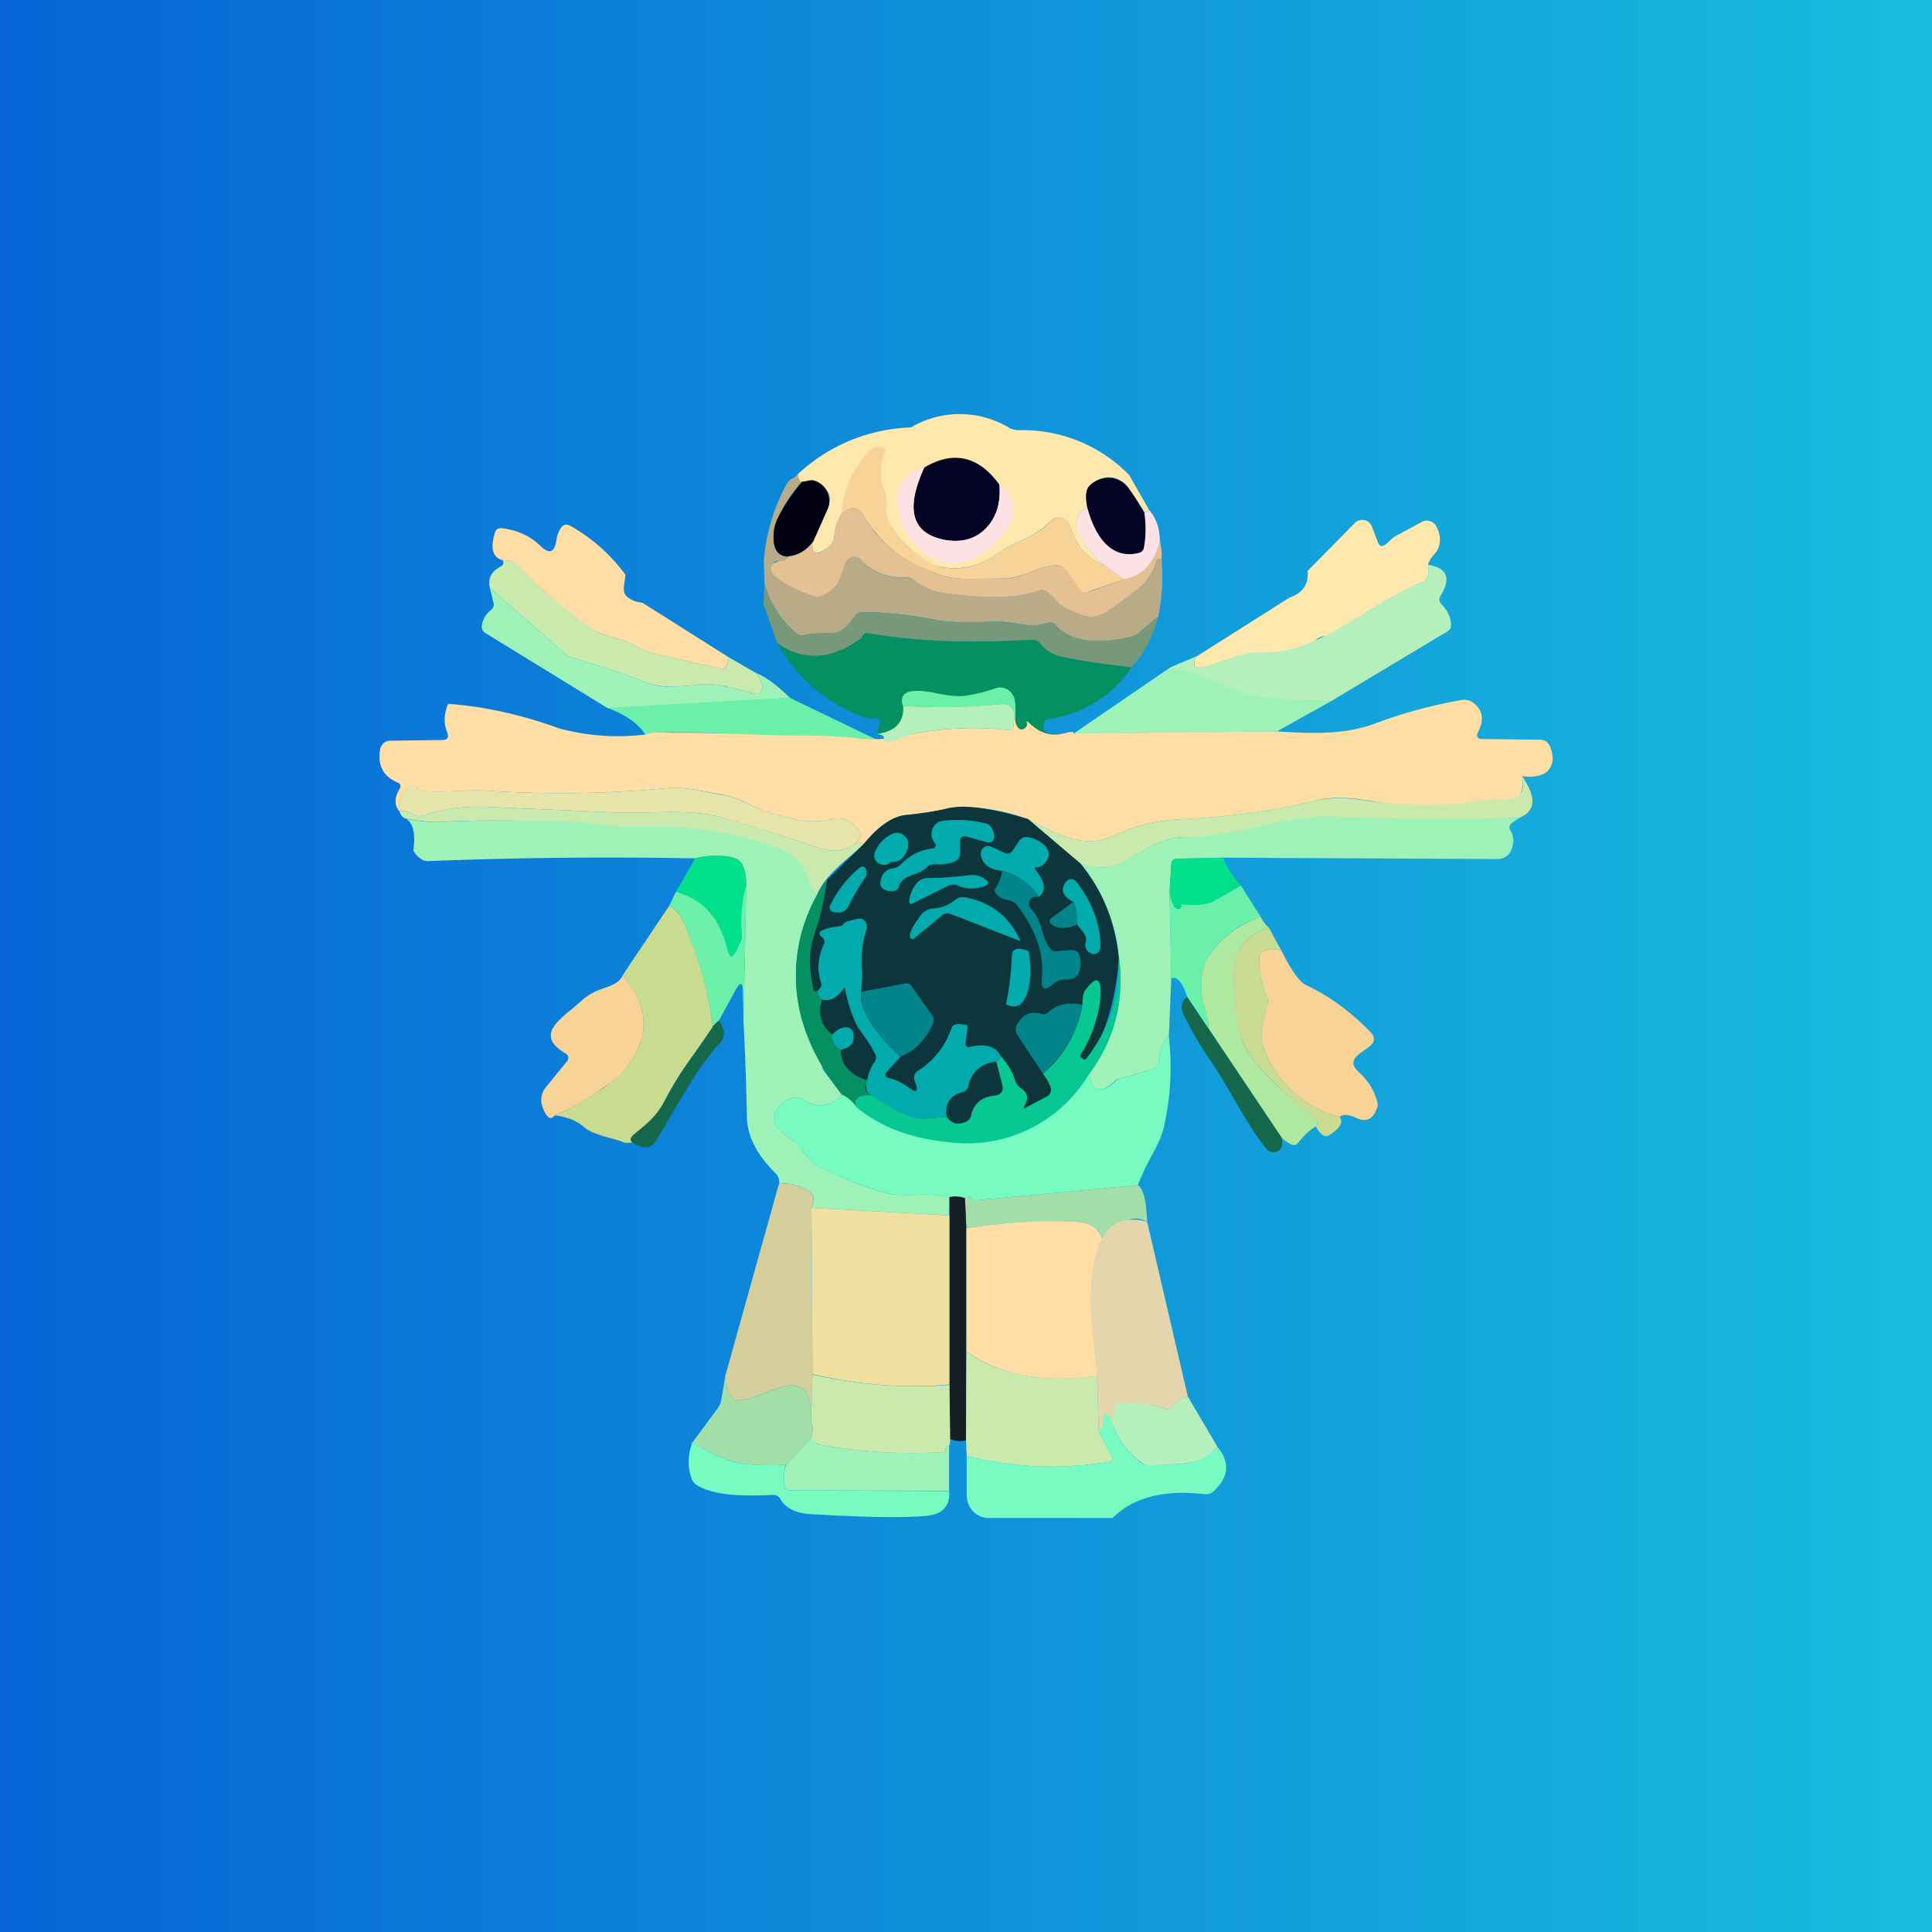 <!-- by TradingView --><svg width="56" height="56" viewBox="0 0 56 56" xmlns="http://www.w3.org/2000/svg"><path fill="url(#abdwbr1qw)" d="M0 0h56v56H0z"/><path d="m32.73 13.77.56.98c.01.06-.03.09-.12.1a14 14 0 0 0-.45-.69c-.47-.66-1.37-.24-1.2.57-.3.09-.38.32-.26.68.1.3.33.61.69.93-.58-.19-.83-.77-.95-1.11a.35.35 0 0 0-.1-.14.31.31 0 0 0-.43 0 2.6 2.6 0 0 1-.83.56c-.26.1-.5.24-.73.4-.53.38-1.1.5-1.7.37-.47-.1-.86-.2-1.2-.5-.4-.35-.24-.77-.42-1.19-.22-.51-.55-1.36-1.21.19-.11.18-.18.39-.2.64-.02.19-.16.34-.42.45-.1.04-.16.01-.2-.09a.36.36 0 0 1 0-.22l.43-.95c.25-.56-.31-.87-.75-.78-.05 0-.1-.07-.12-.22a5.03 5.03 0 0 1 3.28-1.36 2.79 2.79 0 0 1 2.87.02c.08.04.17.06.26.06a4.3 4.3 0 0 1 3.2 1.3Z" fill="#FFE8AD"/><path d="m31.95 16.34.64.44-1.18.42c-.14.05-.3-.06-.33-.22a.9.9 0 0 0-.25-.51.26.26 0 0 0-.22-.09c-.27.03-.53.1-.79.22-.25.1-.5.16-.76.17l-1.03.01c-.34 0-.66-.06-.95-.18a3.7 3.7 0 0 1-2.05-1.66c-.17-.27-.39-.28-.65-.02.07-.74.35-1.36.82-1.86a.32.32 0 0 1 .27-.1h.07c.1.01.14.07.1.17-.12.32-.14.78 0 1.1.06.15.08.3.05.46-.11.63 1.11 1.64 1.51 1.73.61.14 1.18.01 1.71-.37.23-.16.47-.3.73-.4.3-.12.58-.3.83-.55.17-.17.45-.1.53.13.12.34.37.92.95 1.11Z" fill="#F8D397"/><path d="M23.12 13.75c.02.15.07.22.12.22a3.56 3.56 0 0 0-.8 1.37c-.07.51.06.78.4.8-.03.09-.12.13-.26.12-.16 0-.18.06-.08.2.02.02.03.05.02.09-.03.09 0 .14.1.17l1.4.34c.13.03.22-.02.27-.14l.2-.6c.08-.2.33-.24.47-.1.32.36.75.53 1.27.52.1 0 .2.03.28.09.24.2.51.31.8.35.73.1 2.1.24 2.86-.08a.63.63 0 0 1 .53 0c.2.1.36.23.48.4l.1.1.12.02a2.5 2.5 0 0 0 1.54-.52c.3-.21.48-.49.57-.82.02-.07.07-.1.16-.08.05.6.01 1.15-.1 1.67l-.53.45a.55.55 0 0 1-.23.13c-.69.18-1.72.26-2.22-.34-.05-.06-.12-.08-.2-.06-.23.08-.47.1-.74.05-.4-.06-.68-.1-.81-.09a8.4 8.4 0 0 1-1.6-.02c-.72-.15-1.47-.24-2.22-.25-.1 0-.18.03-.24.12l-.32.43a.21.21 0 0 1-.08.07.2.2 0 0 1-.1.01 3.22 3.22 0 0 0-.98.04.26.26 0 0 1-.23-.06 2.85 2.85 0 0 1-.91-1.43l-.02-.67a5.5 5.5 0 0 1 .64-2.18c.04-.09.1-.15.18-.2.06-.02.1-.06.16-.12Z" fill="#B9AA88"/><path d="M33.17 14.85c.05.34.05.67 0 1-.02.1-.08.16-.17.18-.82.2-1.27-.52-1.48-1.3-.07-.33-.05-.54.06-.65a.76.76 0 0 1 .59-.23.73.73 0 0 1 .55.31c.13.18.28.41.45.7Z" fill="#050325"/><path d="M23.24 13.97c.19-.04.3-.06.32-.05a.6.6 0 0 1 .41.32.61.61 0 0 1 .02.51l-.42.95c-.19.25-.43.4-.73.43-.34-.01-.47-.28-.4-.8.05-.29.31-.75.8-1.36Z" fill="#020113"/><path d="M32.6 16.78c.52-.1.86-.46 1.02-1.1.04.16.06.33.05.52-.09-.02-.14.01-.16.08-.09.33-.27.6-.57.82-1.23.93-1.2.91-2.1.5-.18-.09-.49-.58-.67-.5-.77.32-2.13.19-2.86.08a1.64 1.64 0 0 1-.8-.35.42.42 0 0 0-.28-.1 1.6 1.6 0 0 1-1.27-.5.28.28 0 0 0-.12-.08.28.28 0 0 0-.34.18l-.21.59c-.05.12-.5.41-.63.38-.22-.05-1.94-.73-1.08-1.04.14 0 .23-.03.26-.13.3-.03.54-.18.73-.43a.36.36 0 0 0-.01.22c.04.1.1.13.2.1.26-.12.4-.27.42-.46.02-.25.09-.46.2-.64.26-.26.48-.25.65.02l.3.46a4 4 0 0 0 1.75 1.2c.29.12.6.18.95.18l1.03-.01c.26 0 .51-.06.76-.17.26-.12.52-.19.79-.22.09 0 .16.02.22.09.8.85.15.88 1.76.31Z" fill="#E4C093"/><path d="M31.52 14.73c.21.78.66 1.5 1.48 1.3.1-.02.15-.08.16-.17.06-.34.06-.67.01-1 .1-.02.13-.05.12-.1.22.24.33.55.33.93-.16.63-.5 1-1.03 1.1l-.64-.45c-.36-.32-.6-.63-.7-.93-.11-.36-.03-.59.27-.68Z" fill="#FCE2E5"/><path d="m40.41 15.56.82-.44a.29.29 0 0 1 .2-.02.3.3 0 0 1 .18.12c.12.2.16.4.1.61a.59.59 0 0 1-.14.24c-.09.1-.15.2-.18.3.03.14.02.26-.02.36a.26.26 0 0 1-.16.15c-.66.25-1.15.72-1.67 1.3-.1.11-.95.27-1.1.26-.09-.01-.17.02-.25.07-.55.46-1.17.67-1.85.64-.54-.02-1.05.13-1.59.2-.1.01-.15-.04-.13-.15 0-.06.03-.12.09-.19l2.67-1.69c.38-.13.56-.39.52-.77l1.38-1.4a.3.3 0 0 1 .48.1l.18.47c.05.12.12.14.22.06l.25-.22Z" fill="#FFE8AD"/><path d="m18.13 16.66-.05.38c0 .1.02.18.09.25.11.1.26.16.45.18l2.5 1.58c-.02.25-.1.36-.23.33l-1.9-.43c-.2-.05-.4-.13-.59-.24-.47-.26-.93-.23-1.4-.58a14.85 14.85 0 0 1-2-1.74.42.42 0 0 0-.26-.14l-.2-.02c-.26-.09-.33-.34-.2-.77.03-.12.1-.16.21-.15.46.06.82.23 1.1.5.27.27.43.21.48-.17a.78.78 0 0 1 .12-.32c.07-.12.16-.14.28-.08.62.35 1.16.82 1.6 1.42Z" fill="#FEDEA5"/><path d="m14.55 16.23.19.02c.1.01.2.06.27.14.57.6 1.24 1.18 2 1.74.46.35.92.32 1.4.58.19.11.38.19.59.24l1.9.43c.13.03.2-.08.22-.33l.8.46c.15.2.2.36.16.48-.02.1-.08.14-.18.12-.58-.13-1.1-.35-1.7-.26-.27.03-.53.05-.78.05s-.5-.04-.74-.14c-.69-.27-1.4-.5-2.12-.7a.3.3 0 0 1-.12-.06l-2.24-1.96c-.07-.27.04-.48.33-.63a.11.11 0 0 0 .06-.11.1.1 0 0 0-.04-.07Z" fill="#C9E9AD"/><path d="M41.39 16.37c.55.09.68.38.37.89-.06.1-.05.18.03.26.16.17.25.35.27.56 0 .04 0 .09-.02.13a.23.23 0 0 1-.1.1l-3.35 2.01-5.13-.06c-.09 0-.13-.05-.13-.15 0-.09.03-.16.09-.23a.83.83 0 0 1 .28-.15c.16-.06.24-.2.23-.39l.78-.33a.38.38 0 0 0-.1.19c-.01.11.03.16.14.14.54-.06 1.21-.46 1.75-.43 1.78.07 3.12-1.43 4.71-2.03a.26.26 0 0 0 .16-.15c.04-.1.05-.22.02-.36Z" fill="#B5EFBB"/><path d="M22.16 16.92c.16.58.47 1.05.91 1.43.07.05.15.08.23.06.88-.17.95.16 1.48-.55a.26.26 0 0 1 .24-.12c.75.01 1.5.1 2.23.25.25.05.78.06 1.59.02.13 0 .4.03.81.1.27.04.51.02.75-.06.07-.02.14 0 .2.06.5.6 1.52.52 2.2.34a.55.55 0 0 0 .24-.13l.53-.45c-.16.6-.42 1.1-.78 1.47a16.66 16.66 0 0 1-2.12-.33 1 1 0 0 1-.52-.36.29.29 0 0 0-.25-.1c-1.77.1-3.34.04-4.72-.19-.1-.02-.16.02-.2.11-.17.45-.5.62-1 .53a.21.21 0 0 0-.2.08.59.59 0 0 1-.58.23.3.3 0 0 1-.23-.16c-.12-.2-.27-.38-.45-.53l-.39-1.1.03-.6Z" fill="#779879"/><path d="M14.2 17.04 16.44 19c.03.03.08.05.12.06.73.2 1.43.43 2.12.7.24.1.49.15.74.14.25 0 .51-.02.77-.05.61-.09 1.13.13 1.71.26.1.02.16-.02.18-.12.04-.12-.01-.28-.16-.48.28.11.6.35.98.72l-5.28.3-3.55-2.18c-.09-.06-.12-.13-.1-.24a.68.68 0 0 1 .25-.42c.08-.06.11-.15.08-.24l-.1-.41Z" fill="#9EF2B8"/><path d="M32.8 19.34a3.4 3.4 0 0 1-2.4 1.5c-.1.02-.14.08-.15.17-.02.11.02.18.1.23.12.04.27.05.47.02-1.5.36-3.59-.21-5.44.02.08-.1.12-.23.12-.36 0-.1-.04-.12-.12-.1-.1.03-.2.01-.34-.04a4.58 4.58 0 0 1-2.52-2.16c.6.5 1.55.58 2.47-.15.03-.09.1-.13.2-.11 1.37.23 2.94.3 4.7.18.1 0 .2.03.26.11a1 1 0 0 0 .52.36c.36.1 1.07.21 2.12.33Z" fill="#068F61"/><path d="M33.93 19.34c2.02.44 1.26.94 4.66.98l-1.58.88-5.9.07 2.82-1.93Z" fill="#9EF2B8"/><path d="m29.43 20.71-.03.03c0-.12-.04-.21-.13-.28-.06-.04-.15-.06-.26-.05-.96.1-1.91.11-2.84.05-.13-.41.2-.53 1-.36.35.07.64.1.85.06.27-.04.55-.11.84-.21a.4.4 0 0 1 .45.13c.04.05.07.1.09.16.03.11.04.27.03.47ZM22.9 20.23l2.7 1.3c-1.67-.03-4.3-.33-6.01-.3a2.04 2.04 0 0 0-.88.07c-.2-.32-.56-.58-1.1-.78l5.29-.3Z" fill="#6BF0A9"/><path d="M44.12 22.5c.1.48-.22.95-.7.92-1.32-.08-2.44.02-3.79-.22-.6-.1-1.1-.1-1.53.01-1.17.29-2.47.47-3.9.54-2.39.12-1.87 1.36-4.4 0a5.2 5.2 0 0 0-2.28-.33c-.4.1-.82.16-1.23.2-.4.03-.82.31-1.25.84-.13-.05-.2-.06-.23-.03l.1-.12c.05-.07.05-.15 0-.22-.23-.31-.5-.43-.84-.34-.28.06-.55.08-.83.03a5.77 5.77 0 0 1-1.7-.55c-.2-.1-.4-.16-.61-.2-.57-.08-1.03-.24-1.64-.18-1.75.16-3.47.18-5.16.07-.69-.05-1.35.09-2.02-.01l-.01-.01a.02.02 0 0 1 0-.02c.01-.04 0-.08-.03-.1-.06-.06-.12-.06-.19 0-.24.2-.35.44-.32.72-.13-.17-.13-.38.02-.63.05-.09.03-.15-.06-.19-.42-.18-.58-.5-.5-.97a.31.31 0 0 1 .1-.17.28.28 0 0 1 .18-.07l1.52-.02c.15 0 .2-.08.14-.23-.1-.24-.1-.52.03-.82 1.07.08 2.14.32 3.21.71a6.49 6.49 0 0 0 2.51.18c.2-.07.5-.09.88-.05 1.26-.02 2.5.09 3.76.08.51 0 1.02.03 1.52.08.46.06.97.02 1.54-.12a9.4 9.4 0 0 1 2.82-.12c.1 0 .14-.04.15-.13l.02-.3.03-.02c-.02.18.01.31.1.4a.12.12 0 0 0 .14.02c.07-.04.1-.09.1-.14-.03-.09 0-.1.06-.04.3.3.63.4 1 .31.23-.06.32-.06.28 0l5.9-.06c.98.06 1.94.11 2.85-.23.77-.29 1.6-.52 2.5-.68.1-.02.2 0 .3.05.32.22.38.51.17.9a.13.13 0 0 0 .04.17l.06.01 1.7.02c.14 0 .24.07.3.2.11.28.1.51-.06.7-.14.14-.38.2-.75.16Z" fill="#FEDEA5"/><path d="m29.4 20.74-.02.29c0 .1-.05.14-.15.13a9.4 9.4 0 0 0-2.82.12c-1.37.54-.4 0-1.03 0 .57-.07.83-.34.8-.82.92.06 1.87.04 2.83-.05.11-.01.2 0 .26.05.09.07.14.16.13.28Z" fill="#B5EFBB"/><path d="M44.12 22.5c.42.61.4 1-.07 1.2-1.83.05-3.55.63-5.34.56-1.42-.06-2.85 0-4.32 0-.32 0-.63.07-.92.22-.28.14-.56.3-.83.47-.38.22-.81.26-1.31.1l-1.53-1.3c2.53 1.36 2.01.12 4.4 0 1.43-.07 2.73-.25 3.9-.54.43-.1.94-.1 1.53 0 .85.14 1.68.1 2.54.1.08 0 .3-.04.67-.1.2-.05.44-.05.7-.04.5.03.68-.19.58-.67Z" fill="#C9E9AD"/><path d="M24.81 24.43c-.29.25-.68.29-1.15.12-.94-.32-1.87-.6-2.77-.86-.91-.26-2.05-.1-3.04-.14l-3.72-.16a5.12 5.12 0 0 0-1.87.25.29.29 0 0 1-.25-.02.87.87 0 0 0-.45-.12c-.03-.28.08-.53.32-.73.07-.05.13-.05.2 0 .02.03.03.07.02.11a.03.03 0 0 0 0 .02h.01c.67.11 1.33-.03 2.02.02 1.69.11 3.41.09 5.16-.07.6-.06 1.07.1 1.64.19.22.03.42.1.6.19.53.26 1.1.45 1.71.55.28.05.55.03.83-.03.33-.09.61.03.84.34.05.07.05.15 0 .22l-.1.12Z" fill="#E7E4AA"/><path d="M24.81 24.43c.02-.03.1-.02.23.03-.44.43-1.14.89-1.37 1.5-.49-.73-.13-.72-1.95-1.23a29.1 29.1 0 0 0-9.05-.9c-.14 0-.44-.02-.9-.1-.09-.02-.16-.1-.2-.23.15 0 .3.03.44.12.08.04.16.05.25.02.59-.2 1.2-.28 1.87-.25l3.72.16c1 .04 2.13-.12 3.04.14.9.25 1.83.54 2.77.86.47.17.86.13 1.15-.12Z" fill="#C9E9AD"/><path d="m29.8 23.74 1.53 1.3c.62.75.98 1.64 1.1 2.69-.35 6.18-7.4 7.7-8.86.93-.07-.3-.1-.61-.1-.92.03-.75.41-1.48.5-2.23l1.07-1.05c.43-.53.85-.81 1.25-.84.41-.04.82-.1 1.23-.2.46-.1 1.21 0 2.28.32Z" fill="#0C363C"/><path d="m44.05 23.7-.22.15c-.09.07-.1.15-.04.24.1.17.1.37 0 .58a.43.43 0 0 1-.16.17.4.4 0 0 1-.21.06l-7.97-.04-1.33.03c-.11 0-.17.06-.17.17l-.05.81.05 2.48-.07 1.69c-.17.16-.27.4-.3.73 0 .12-.06.19-.17.22l-.99.29a.26.26 0 0 0-.1.05c-.4.39-.65.32-.76-.19.75-1 1.04-2.14.87-3.41a4.96 4.96 0 0 0-1.1-2.69c.5.17.93.13 1.3-.1.28-.16.56-.32.84-.46.3-.15.6-.22.92-.22 1.47 0 2.82-.64 4.24-.59 1.8.07 3.6.08 5.42.03ZM11.78 23.74c.45.07.75.1.9.09a38.2 38.2 0 0 1 3.39-.03c.46 0 .9.03 1.31.09.46.06.91.09 1.36.07 1.03-.03 2.05.1 3.07.38 1.82.5 1.37.89 1.86 1.62a4.76 4.76 0 0 0-.27 4.05c.11.32.38.44.4.8.02.1.05.19.11.27l.5.65c-.34.36-.7.41-1.1.16a.48.48 0 0 0-.54.02c-.48.36-.44.72.12 1.08.1.07.19.14.26.22.22.24.28.45.6.61.6.3 1.21.55 1.85.74.62.18 1.24-.04 1.92.15v.52l-4-.22c.13-.26.07-.45-.18-.55-.37-.16-.62-.2-.77-.12.03-.04.02-.1 0-.19a.37.37 0 0 0-.1-.15c-.54-.54-.81-1.08-.82-1.62-.02-.93-.05-1.86-.1-2.78l.08-3.95c0-.23-.03-.42-.1-.56-.06-.15-.2-.23-.41-.26a2.56 2.56 0 0 0-.97.05c-2.6-.05-5.2-.02-7.75.08-.15 0-.29-.1-.42-.3.07-.48 0-.79-.2-.92Z" fill="#9EF2B8"/><path d="M30.12 26c-.28-.39-.64-.65-1.07-.76-.36-.03-.56-.18-.62-.45-.03-.18.15-.33.3-.25l.39.18c.09.04.16.02.23-.06l.2-.3c.06-.07.13-.1.21-.1.18.02.35.1.49.22.19.17.2.35.03.54a.32.32 0 0 1-.25.12H30v.01a.03.03 0 0 0 0 .04c.3.37.34.64.1.81Z" fill="#01AAAC"/><path d="M21.63 25.65c-.13.45-.17.92-.13 1.41 0 .1-.01.2-.06.3-.09.19-.32.65-.33.6-.18-1.18-.7-1.89-1.52-2.1l.56-.98c.31-.08.64-.1.97-.05.21.03.35.11.41.26.07.14.1.33.1.56ZM35.45 24.86c.12.29.29.56.52.8l-.7.41c-.48.3-1.17.27-1.2.23a1.1 1.1 0 0 1-.17-.43l.05-.81c0-.11.06-.17.17-.17l1.33-.03Z" fill="#03E08B"/><path d="M29.05 25.24c.43.11.79.37 1.07.76-.2-.03-.3.05-.29.23 0 .04.02.08.05.11.37.4.26.7.54 1.13.05.08.13.11.22.1l.37-.03c.17-.02.26.05.3.22.01.1.02.2 0 .3-.04.23-.17.34-.4.33a.52.52 0 0 0-.38.13c-.26.22-.37.16-.33-.19.08-.78-.27-1.5-.72-2.09a.4.4 0 0 0-.26-.15.68.68 0 0 1-.31-.14c-.08-.07-.1-.14-.04-.23.1-.16.16-.32.18-.48Z" fill="#01848A"/><path d="M23.96 25.5c-.05.47-.14.92-.28 1.35-.13.39-.2.68-.2.89-.01.3.02.62.09.92.01.07.06.09.13.06.02.15.06.23.13.25-.13.43-.04.77.3 1.02-.02.22.06.36.24.44 0 .4.24.7.72.87.07 0 .1.04.1.1-.01.03-.03.05-.06.05l-.03.01a.08.08 0 0 0-.02.06c.02.14.08.21.2.23-.27-.03-.43.03-.49.19 0 .02 0 .08.04.16a1 1 0 0 0-.43-.37c-.4-.52-.78-1.1-1-1.71a4.76 4.76 0 0 1 .56-4.51Z" fill="#068F61"/><path d="m21.63 25.65-.08 3.95-.02-.85c0-.29-.07-.3-.21-.05l-.48.88a.73.73 0 0 0-.18.18c-.11-.96-.4-1.96-.83-2.99-.1-.26-.25-.43-.43-.52l.19-.4c1.9.52 1.27 2.77 1.85 1.5.05-.09.07-.18.06-.29-.04-.49 0-.96.13-1.41ZM35.97 25.67l.57.9a2.9 2.9 0 0 0-1.54 1.2.88.88 0 0 0-.14.38c-.02.14-.04.28-.04.42-.03.43.2.79.21 1.25l-.62-.93c-.13-.4-.28-.59-.46-.54l-.05-2.48c.04.2.1.35.16.43.03.03.06.04.1.04.08 0 .1-.04.08-.12v-.01c.35.04.7.06 1.03-.14l.7-.4Z" fill="#6BF0A9"/><path d="m29.58 27.28-2.03-.79a.23.23 0 0 0-.24.04l-.84.69c-.18 0-.12-.23.2-.67.05-.07.11-.12.18-.16a.49.49 0 0 1 .22-.06c.22-.01.43-.1.62-.25a.33.33 0 0 1 .28-.07c.76.14 1.3.56 1.61 1.27Z" fill="#01AAAC"/><path d="M19.4 26.25c.18.09.32.26.43.52.44 1.03.72 2.03.83 3l-.74 1.06c-.24.34-.46.7-.66 1.1a4.2 4.2 0 0 1-.9 1.15.16.16 0 0 1-.15.04l-.08.01c-.35-.15-.93-.22-1.2-.46-.2-.18-.5-.3-.85-.34.37-.15.85-.42 1.44-.82.56-.4.92-.87 1.08-1.41.16-.6-.02-1.2-.56-1.82l1.36-2.03Z" fill="#C9DA91"/><path d="m25 28.16-.04.59c-.03.23.04.48.19.74.19.34.5.72.95 1.14l-.37.41c-.1.1-.08.18.06.21.19.05.38.15.56.28.22.16.28.11.18-.15a.48.48 0 0 1-.03-.11.24.24 0 0 1 .12-.24c.45-.29.76-.69.95-1.2.03-.1.1-.14.19-.15.1 0 .2.01.29.05l-.06.49c-.01.1.03.15.14.12.45-.1.74-.01.88.28-.01.06-.05.11-.13.15-.44.05-.71.29-.81.7a.22.22 0 0 1-.16.18c-.38.1-.53.35-.47.72l-.59.05c-.55.03-1.14-.36-1.57-.67-.36-.05-.05-.83.05-.94a.23.23 0 0 0 .03-.27c-.17-.38-.47-.64-.62-1.03a4.25 4.25 0 0 1-.25-.88.03.03 0 0 0-.03.01c-.2.29-.41.4-.63.33-.07-.02-.11-.1-.13-.25l.07-.08c.04-.05.05-.1.03-.15-.12-.35-.1-.71.07-1.1.05-.09.03-.17-.05-.23-.1-.08-.09-.15.03-.2.12-.05.26-.09.41-.1.34-.04-.05-.1.62-.23a.2.2 0 0 1 .1 0c.11.05.17.18.14.3a3 3 0 0 0-.13 1.23Z" fill="#01AAAC"/><path d="M36.54 26.58c.09.15.16.25.23.3-.62.22-.96.62-1 1.2-.03.39 0 .9.1 1.53.07.48.23.86.49 1.16.46.54 1.03 1.06 1.7 1.58.14.12.17.22.08.3-.17.1-.34.26-.5.46-.05.08-.12.1-.21.06a1.04 1.04 0 0 1-.29-.2l-2.1-3.15c-.03-.46-.25-.82-.22-1.25 0-.14.02-.28.04-.42a.88.88 0 0 1 .14-.38c.38-.58.9-.97 1.54-1.2Z" fill="#AFE89F"/><path d="m36.77 26.87.37.68a.88.88 0 0 0-.51.02c-.09.04-.13.1-.13.2 0 .42.07.8.22 1.12.04.1.04.2.01.29-.16.52-.21.88-.13 1.09a3.15 3.15 0 0 0 2.23 2.1c.12.16.01.34-.31.54-.12.07-.24-.02-.38-.26.1-.08.06-.18-.09-.3a11.72 11.72 0 0 1-1.69-1.58c-.26-.3-.42-.69-.5-1.16a7.05 7.05 0 0 1-.1-1.53c.05-.58.39-.98 1.01-1.2Z" fill="#C9DA91"/><path d="M29.82 27.57c.08.53.06.94-.06 1.26-.13.33-.32.42-.6.28.1-.48.15-.94.17-1.4 0-.22.17-.27.49-.14Z" fill="#01AAAC"/><path d="M37.14 27.55c.29.58.53.91.71 1 .65.3 1.27.75 1.85 1.34.18.17.16.33-.04.47l-.25.18c-.23.17-.24.34-.03.53.3.27.49.59.56.96-.1.38-.3.51-.59.39-.24-.12-.42-.13-.52-.05a3.15 3.15 0 0 1-2.23-2.1c-.08-.2-.03-.57.13-1.1.03-.09.03-.18-.01-.28-.15-.32-.22-.7-.22-1.13 0-.09.04-.15.13-.19a.88.88 0 0 1 .51-.02Z" fill="#F8D397"/><path d="M32.43 27.73a4.51 4.51 0 0 1-.87 3.41 4.1 4.1 0 0 1-4.1 1.97 4.8 4.8 0 0 1-2.63-1c-.03-.1-.05-.15-.04-.17.06-.16.22-.22.49-.19.44.3 1.02.7 1.57.67l.59-.05c.14.2.32.25.55.15.08-.03.14-.1.16-.19.07-.34.3-.53.66-.57.21-.02.3-.14.23-.36l-.16-.63c.08-.04.12-.09.13-.15.19.2.33.43.41.69.03.1.09.17.17.23.2.13.23.3.11.5-.05.1-.03.11.06.05l.57-.3c.07-.03.11-.09.13-.17.02-.09-.05-.25-.23-.5a3.29 3.29 0 0 0 1.14-1.99c.01-.23.04-.37.08-.42.33-.44.48-.39.45.18a3.76 3.76 0 0 1-.58 1.68c-.01.03-.01.06.02.08l.05.04c.04.03.08.03.1-.01.67-.86.98-1.84.94-2.95Z" fill="#07C793"/><path d="M18.04 28.28c.54.61.72 1.22.56 1.82a2.55 2.55 0 0 1-1.08 1.4 7.2 7.2 0 0 1-1.44.83c-.12.15-.23.08-.35-.23a.57.57 0 0 1 .08-.57l.6-.74c.1-.1.08-.2-.04-.27-.91-.55-.08-1 .47-1.5.17-.16.38-.28.64-.37.33-.1.51-.22.56-.37Z" fill="#F8D397"/><path d="M26.1 30.63a5.2 5.2 0 0 1-.95-1.14 1.2 1.2 0 0 1-.19-.74l1.25-.24c.1-.02.18 0 .23.1l.58.82c.05.08.06.16.02.25-.22.47-.53.78-.94.95Z" fill="#01848A"/><path d="m34.41 28.9.62.92 2.11 3.14c.05.16.03.28-.04.36-.1.11-.28.1-.38 0-.64-.8-1.07-1.76-1.64-2.59-.29-.41-.54-.85-.77-1.31a.46.46 0 0 1-.06-.27c.02-.1.07-.19.16-.26Z" fill="#15684C"/><path d="M31.36 29.13c-.1.74-.48 1.4-1.13 1.99L29.49 30a.28.28 0 0 1-.02-.29c.16-.3.4-.42.71-.32a.2.2 0 0 0 .21-.05c.24-.23.57-.3.97-.22Z" fill="#01848A"/><path d="M20.84 29.58c.18.26.19.47.03.65-.7.75-1.27 1.89-1.87 2.86a.35.35 0 0 1-.11.11.33.33 0 0 1-.29.04c-.83-.29.15-.35.66-1.32.2-.38.42-.75.66-1.09.25-.35.5-.7.74-1.07.03-.05.09-.1.18-.18Z" fill="#15684C"/><path d="M24.37 30.43c-.18-.08-.26-.22-.25-.44.15-.16.3-.23.42-.21.1 0 .16.06.19.16.06.26-.06.43-.36.49Z" fill="#01AAAC"/><path d="M33.88 30.04c.1.9.05 1.77-.14 2.61-.05.23-.17.51-.36.85-.14.25-.27.53-.4.85l-4.67.44a.17.17 0 0 1-.16-.07c-.04-.05-.1-.04-.18.01a.78.78 0 0 0-.45-.02c-.68-.19-1.3.03-1.92-.15-.64-.2-1.26-.44-1.86-.74-.3-.16-.37-.37-.59-.6a1.26 1.26 0 0 0-.26-.23c-.56-.36-.6-.72-.12-1.08a.47.47 0 0 1 .54-.02c.4.25.76.2 1.1-.16a1 1 0 0 1 .42.37c.71.57 1.58.9 2.63 1a4.1 4.1 0 0 0 4.1-1.96c.11.51.37.58.77.2a.26.26 0 0 1 .1-.06l.98-.29c.1-.03.16-.1.17-.22.03-.32.13-.57.3-.73Z" fill="#78FBC0"/><path d="m23.52 35.01.03 4.83-.04 1.4c.08-2.04-1.44-.55-2.15-.66a.25.25 0 0 1-.19-.13c-.1-.16-.15-.35-.15-.56l1.55-5.55c.15-.07.4-.04.77.12.25.1.3.29.18.55Z" fill="#D3CE9A"/><path d="M32.98 34.35c.16.1.25.46.27 1.06-.41-.2-.7-.06-.89.4-.03.08-.1.14-.19.16a.45.45 0 0 1-.21 0c-.08-.37-.38-.57-.92-.57-1.19 0-2.2.06-3.03.2l-.04-.87c.08-.05.14-.06.18-.01.04.05.1.07.16.07l4.67-.44Z" fill="#A2DEA7"/><path d="M27.52 34.7a.78.78 0 0 1 .45.03l.04.87v3.57L28 41.75a.74.74 0 0 1-.46-.04l-.02-1.57V34.7Z" fill="#181E26"/><path d="m23.52 35.01 4 .22v4.9c-1.28.12-2.6.02-3.97-.3l-.03-4.82Z" fill="#EFE0A0"/><path d="M31.96 35.97c-.07.03-.1.07-.1.12 0 1.2-.02 2.47-.06 3.8-.7.08-1.32.1-1.86.02a4.23 4.23 0 0 1-1.93-.74V35.6a17.1 17.1 0 0 1 3.03-.2c.54 0 .84.2.92.57Z" fill="#FEDEA5"/><path d="m33.25 35.41 1.18 5.07a.9.9 0 0 0-.45.3c-.07.06-.14.08-.22.05-.6-.23-1.26-.08-1.26.36 0 .13-.56.18-.65.32l-.05-1.63c.01-.37-.96-5.1 1.45-4.47Z" fill="#E4D5AC"/><path d="M28.01 39.17c.55.4 1.2.64 1.93.74.54.07 1.15.06 1.86-.03l.05 1.63.37.7c.05.08.03.14-.07.16a9.93 9.93 0 0 1-4.13-.17l-.02-.45.01-2.58Z" fill="#C9E9AD"/><path d="M21.02 39.89c0 .21.05.4.15.56.04.07.1.12.19.13.71.11 2.23-1.38 2.15.66.07.13.06.29-.02.47l-.71.77c-.48-.11-.97.1-1.71-.17-.35-.13-.69-.3-1-.5l.74-1c.05-.08.09-.16.1-.25l.11-.67Z" fill="#A2DEA7"/><path d="m27.52 40.14.02 1.57c0 .06 0 .12-.03.2-.05 0-.08.03-.1.09 0 .06-.03.09-.09.09-1.17.07-2.34 0-3.5-.2a.4.4 0 0 1-.17-.07 7.5 7.5 0 0 1-.16-.1c.08-.19.09-.35.02-.48l.04-1.4c1.37.31 2.7.41 3.97.3Z" fill="#C9E9AD"/><path d="m34.43 40.48.86 1.46c-.22.25-.46.4-.72.44-.25.05-.66.08-1.25.1a.38.38 0 0 1-.25-.1 2.38 2.38 0 0 1-.86-1.21l.16-.47c.02-.08.99-.03 1.39.13.08.03.15.01.22-.06a.9.9 0 0 1 .45-.29Z" fill="#B5EFBB"/><path d="M32.21 41.17c.14.47.43.88.86 1.22.08.06.16.09.25.08.59-.01 1-.04 1.25-.09.26-.04.5-.2.72-.44.37.45.33.88-.12 1.29a.31.31 0 0 1-.25.08c-1.19-.14-2.08.1-2.67.69h-3.6a.62.62 0 0 1-.45-.2.69.69 0 0 1-.18-.47V42.2c1.4.35 2.77.4 4.13.17.1-.02.12-.07.07-.16l-.37-.7a.78.78 0 0 0 .14-.41c0-.11.04-.14.13-.09.05.03.08.08.1.16Z" fill="#78FBC0"/><path d="m23.5 41.71.15.11c.05.04.1.06.17.07 1.16.2 2.33.27 3.5.2.06 0 .09-.03.1-.1 0-.05.04-.08.09-.08v1.3l-4.6-.01c-.1 0-.15-.05-.17-.15-.04-.17-.03-.36.04-.57l.71-.77Z" fill="#9EF2B8"/><path d="M20.07 41.8c.31.21.65.38 1 .51.74.27 1.23.06 1.7.17-.06.21-.07.4-.03.57.02.1.07.15.17.15l4.6.02c.04.44-.2.68-.68.72-.67.06-1.76.04-3.29-.05-.46-.02-.77-.17-.92-.44a.23.23 0 0 0-.09-.09.22.22 0 0 0-.11-.03c-.63.03-1.66.06-2.2-.27a.39.39 0 0 1-.18-.22c-.12-.34-.1-.69.03-1.04Z" fill="#78FBC0"/><path d="M28.97 14.05c.04.56-.1 1-.45 1.32-.3.27-.67.36-1.13.28-.96-.18-1.16-.88-.6-2.1.85-.5 1.58-.33 2.18.5Z" fill="#050325"/><path d="M26.79 13.55c-.56 1.22-.36 1.92.6 2.1.45.08.83-.01 1.13-.28.34-.32.5-.76.45-1.32.64.5.53 1.13-.34 1.88-.24.2-.54.33-.91.38a.97.97 0 0 1-.64-.11c-.7-.4-1.05-.98-1.07-1.74a.8.8 0 0 1 .22-.58c.16-.18.35-.29.56-.33Z" fill="#FCE2E5"/><path d="M27.1 24.44a.4.4 0 0 1-.01-.52.37.37 0 0 1 .25-.13c.45-.05.88-.02 1.27.09.17.05.33.49.08.54h-.06l-.6-.17c-.13-.04-.2.02-.2.16v.3c0 .13-.05.21-.16.26-.19.08-.38.1-.57.08a.3.3 0 0 0-.24.09c-.22.21-.47.19-.69.37a.3.3 0 0 0-.1.15c-.03.11-.1.17-.21.17a.44.44 0 0 1-.25-.06.19.19 0 0 1-.09-.2c.03-.23.14-.37.36-.4.09-.01.17-.06.24-.12.26-.27.57-.42.93-.46.02 0 .03 0 .04-.02a.1.1 0 0 0 .03-.04.1.1 0 0 0-.02-.09Z" fill="#01AAAC"/><path d="M25.83 24.98c-.1.1-.22.11-.35.05a.26.26 0 0 1-.14-.25c0-.04.01-.07.03-.1a.94.94 0 0 1 .55-.53.3.3 0 0 1 .3.08c.05.04.08.1.1.15v.18c-.1.31-.25.45-.49.42ZM24.07 26.23c.21-.43.5-.8.85-1.08.08-.06.14-.04.18.05.03.1.02.18-.04.26-.18.27-.34.53-.46.8-.07.13-.18.2-.32.19-.1 0-.22-.01-.23-.15 0-.02 0-.05.02-.07ZM26.88 25.45c.39 0 .78-.03 1.2-.08.2-.03.36.02.5.13.09.07.08.14-.03.18-.26.1-.52.1-.78-.01a.35.35 0 0 0-.3.01l-.98.49c-.11.06-.16.02-.13-.11a1 1 0 0 1 .21-.46.43.43 0 0 1 .31-.15ZM31.22 26.8c0-.28-.03-.5-.11-.66-.3-.15-.38-.34-.22-.57a.19.19 0 0 1 .24-.07.2.2 0 0 1 .07.06c.47.6.7 1.24.7 1.9l-.03.09a.2.2 0 0 1-.06.07.18.18 0 0 1-.18.02c-.14-.07-.2-.18-.16-.34.02-.1 0-.18-.06-.26l-.19-.24Z" fill="#01AAAC"/><path d="M31.1 26.14c.09.16.13.38.12.66-.33.13-.57.13-.73 0-.09-.07-.08-.14 0-.2l.62-.46Z" fill="#01848A"/><defs><linearGradient id="abdwbr1qw" x1="0" y1="28" x2="56" y2="28" gradientUnits="userSpaceOnUse"><stop stop-color="#0664D6"/><stop offset="1" stop-color="#18BDDD"/></linearGradient></defs></svg>